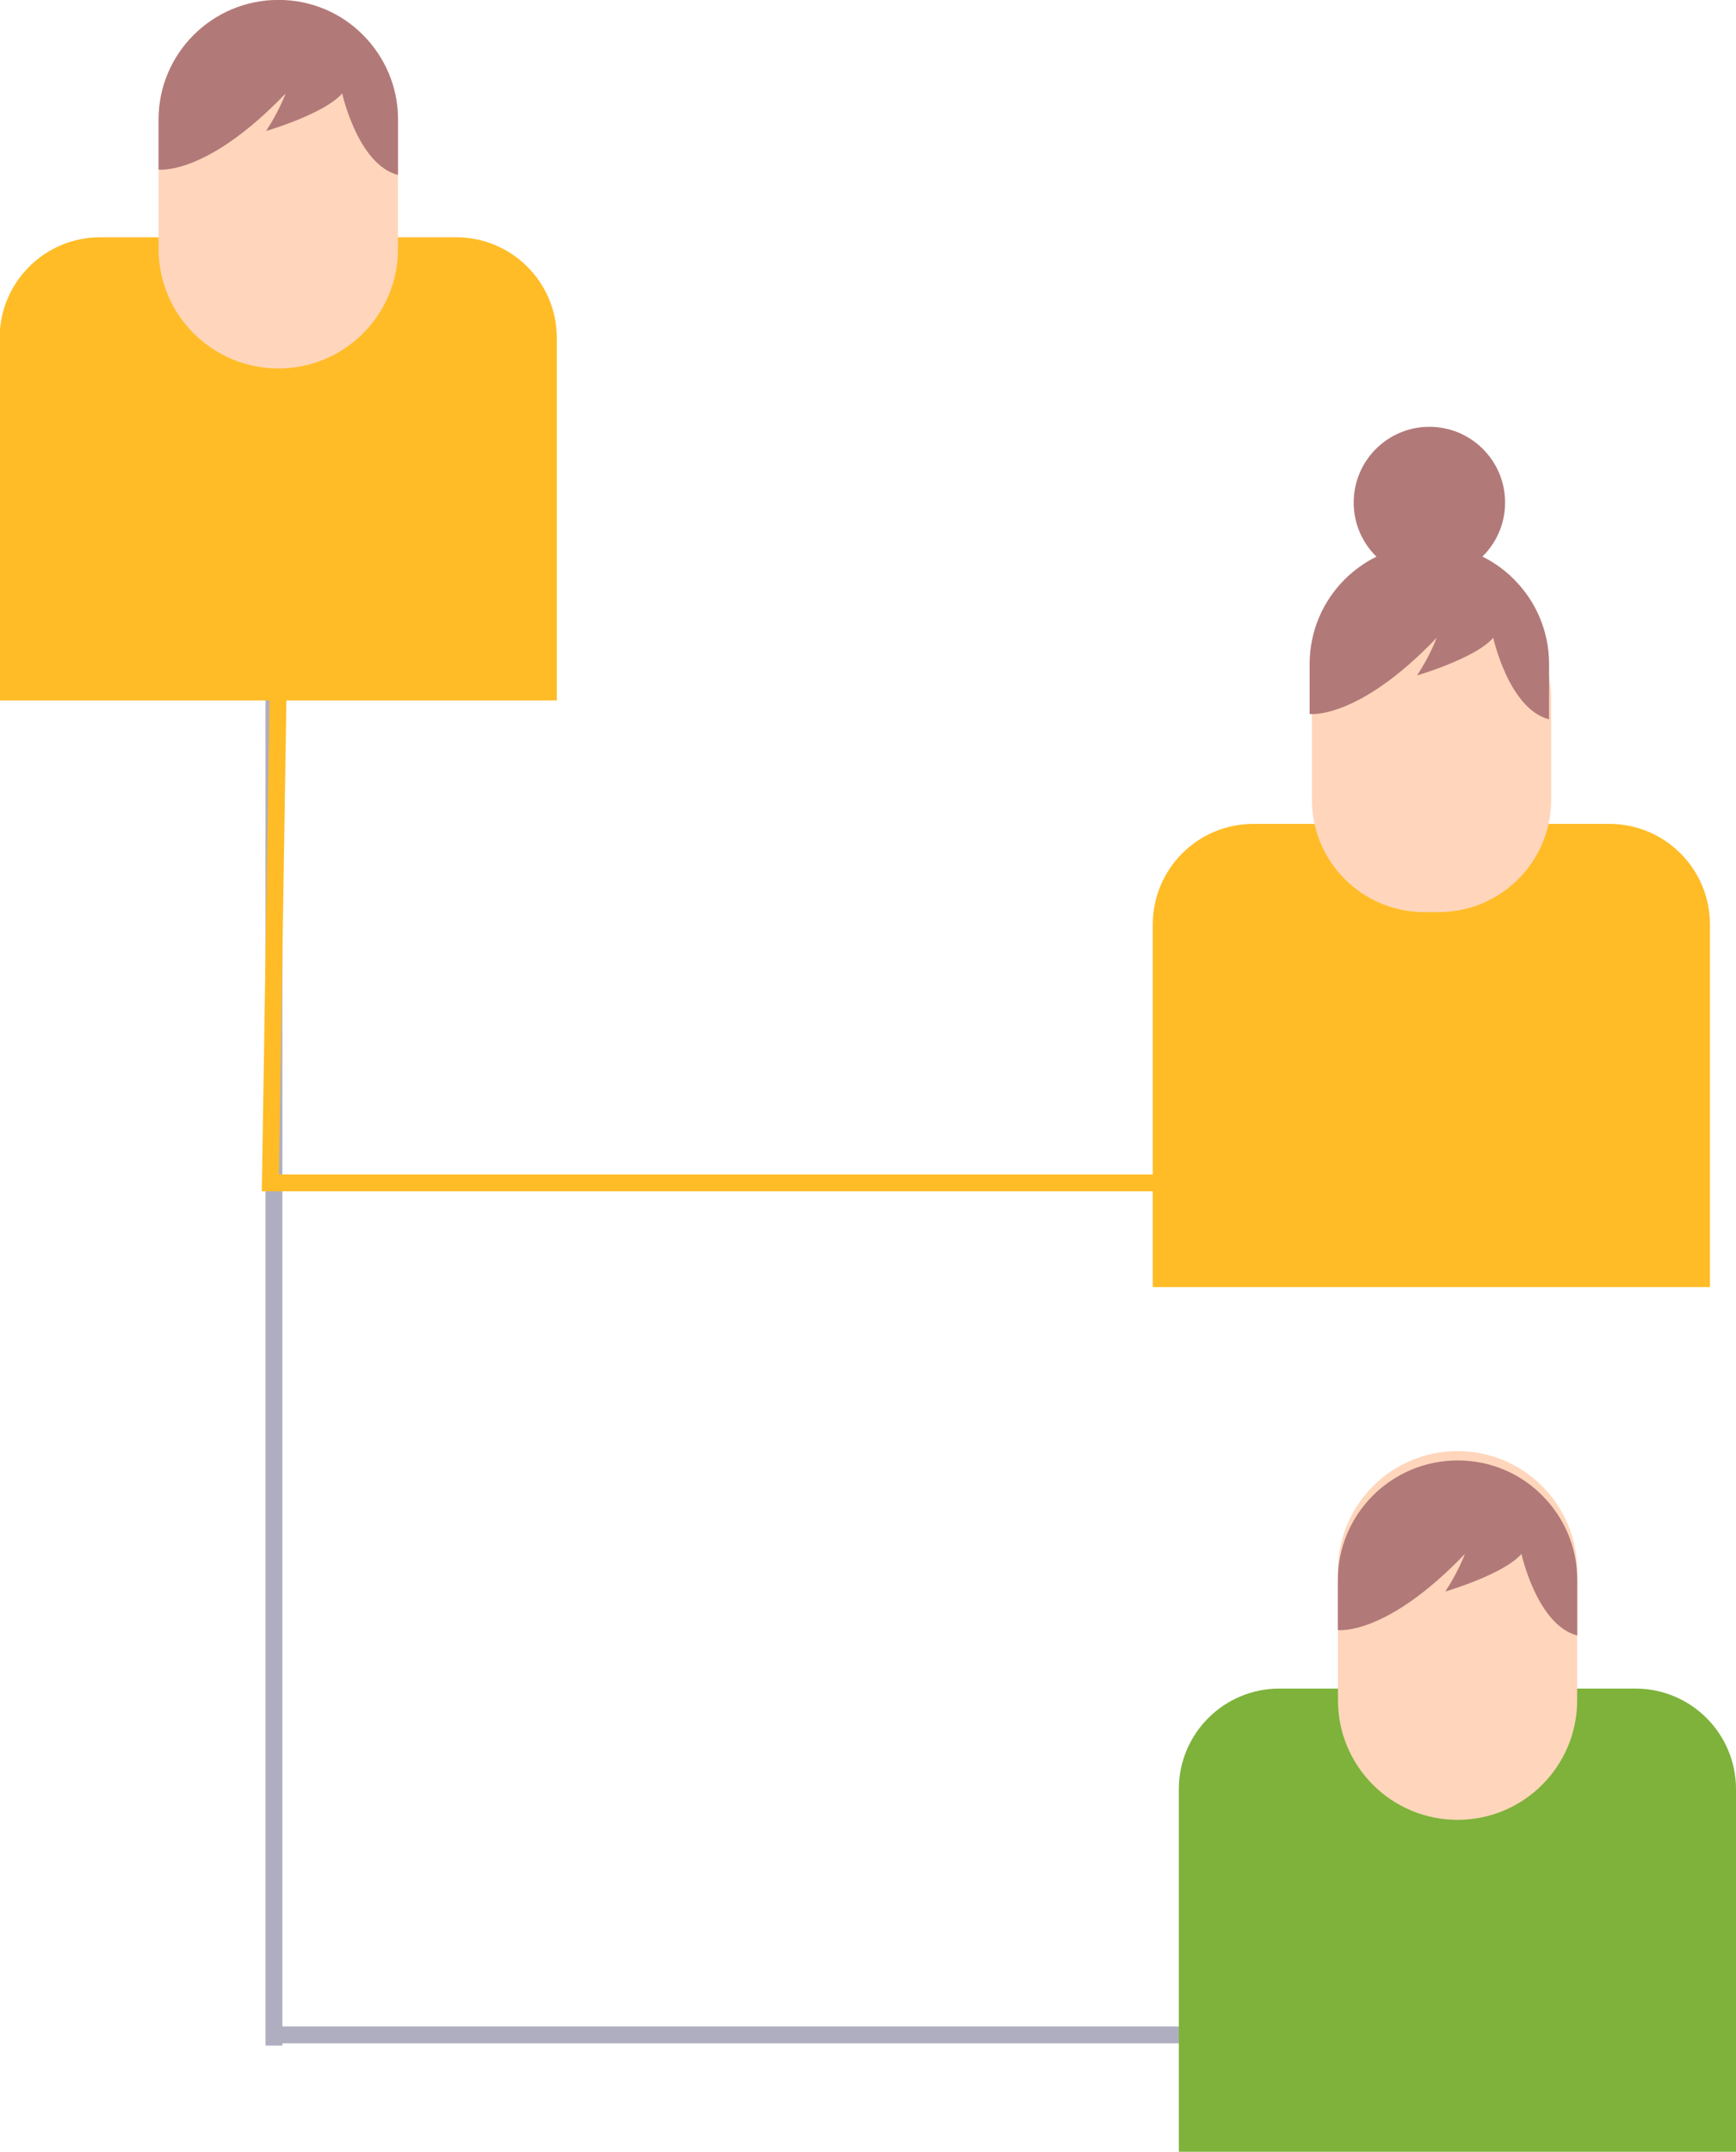 <?xml version="1.0" encoding="UTF-8" standalone="no"?>
<!-- Created with Inkscape (http://www.inkscape.org/) -->

<svg
   xmlns:dc="http://purl.org/dc/elements/1.1/"
   xmlns:cc="http://creativecommons.org/ns#"
   xmlns:rdf="http://www.w3.org/1999/02/22-rdf-syntax-ns#"
   xmlns:svg="http://www.w3.org/2000/svg"
   xmlns="http://www.w3.org/2000/svg"
   xmlns:sodipodi="http://sodipodi.sourceforge.net/DTD/sodipodi-0.dtd"
   xmlns:inkscape="http://www.inkscape.org/namespaces/inkscape"
   width="72.669mm"
   height="90.042mm"
   viewBox="0 0 72.669 90.042"
   version="1.1"
   id="svg3230"
   sodipodi:docname="price-7.svg"
   inkscape:version="0.92.3 (2405546, 2018-03-11)">
  <defs
     id="defs3224">
    <clipPath
       clipPathUnits="userSpaceOnUse"
       id="clipPath2414">
      <path
         d="m 748.185,1277.208 -0.013,-158.198 80.924,158.198 z"
         id="path2412"
         inkscape:connector-curvature="0" />
    </clipPath>
    <mask
       maskUnits="userSpaceOnUse"
       x="0"
       y="0"
       width="1"
       height="1"
       id="mask2434">
      <g
         id="g2444">
        <g
           clip-path="url(#clipPath2422)"
           id="g2442">
          <g
             id="g2440">
            <g
               id="g2438">
              <path
                 d="M -32768,32767 H 32767 V -32768 H -32768 Z"
                 style="fill:url(#linearGradient2432);stroke:none"
                 id="path2436"
                 inkscape:connector-curvature="0" />
            </g>
          </g>
        </g>
      </g>
    </mask>
    <clipPath
       clipPathUnits="userSpaceOnUse"
       id="clipPath2422">
      <path
         d="M -32768,32767 H 32767 V -32768 H -32768 Z"
         id="path2420"
         inkscape:connector-curvature="0" />
    </clipPath>
    <linearGradient
       x1="0"
       y1="0"
       x2="1"
       y2="0"
       gradientUnits="userSpaceOnUse"
       gradientTransform="matrix(95.342,-128.325,-128.325,-95.342,704.667,1311.124)"
       spreadMethod="pad"
       id="linearGradient2432">
      <stop
         style="stop-opacity:1;stop-color:#ffffff"
         offset="0"
         id="stop2424" />
      <stop
         style="stop-opacity:1;stop-color:#ffffff"
         offset="0.071"
         id="stop2426" />
      <stop
         style="stop-opacity:0.109;stop-color:#ffffff"
         offset="0.756"
         id="stop2428" />
      <stop
         style="stop-opacity:0.109;stop-color:#ffffff"
         offset="1"
         id="stop2430" />
    </linearGradient>
    <linearGradient
       x1="0"
       y1="0"
       x2="1"
       y2="0"
       gradientUnits="userSpaceOnUse"
       gradientTransform="matrix(95.342,-128.325,-128.325,-95.342,704.667,1311.124)"
       spreadMethod="pad"
       id="linearGradient2458">
      <stop
         style="stop-opacity:1;stop-color:#bebecc"
         offset="0"
         id="stop2450" />
      <stop
         style="stop-opacity:1;stop-color:#bebecc"
         offset="0.071"
         id="stop2452" />
      <stop
         style="stop-opacity:1;stop-color:#f6f6f8"
         offset="0.756"
         id="stop2454" />
      <stop
         style="stop-opacity:1;stop-color:#f6f6f8"
         offset="1"
         id="stop2456" />
    </linearGradient>
    <clipPath
       clipPathUnits="userSpaceOnUse"
       id="clipPath2360">
      <path
         d="m 748.298,1282.846 52.667,36 -104.385,0.028 z"
         id="path2358"
         inkscape:connector-curvature="0" />
    </clipPath>
    <mask
       maskUnits="userSpaceOnUse"
       x="0"
       y="0"
       width="1"
       height="1"
       id="mask2380">
      <g
         id="g2390">
        <g
           clip-path="url(#clipPath2368)"
           id="g2388">
          <g
             id="g2386">
            <g
               id="g2384">
              <path
                 d="M -32768,32767 H 32767 V -32768 H -32768 Z"
                 style="fill:url(#linearGradient2378);stroke:none"
                 id="path2382"
                 inkscape:connector-curvature="0" />
            </g>
          </g>
        </g>
      </g>
    </mask>
    <clipPath
       clipPathUnits="userSpaceOnUse"
       id="clipPath2368">
      <path
         d="M -32768,32767 H 32767 V -32768 H -32768 Z"
         id="path2366"
         inkscape:connector-curvature="0" />
    </clipPath>
    <linearGradient
       x1="0"
       y1="0"
       x2="1"
       y2="0"
       gradientUnits="userSpaceOnUse"
       gradientTransform="matrix(140.448,-14.871,-14.871,-140.448,669.851,1311.941)"
       spreadMethod="pad"
       id="linearGradient2378">
      <stop
         style="stop-opacity:1;stop-color:#ffffff"
         offset="0"
         id="stop2370" />
      <stop
         style="stop-opacity:1;stop-color:#ffffff"
         offset="0.071"
         id="stop2372" />
      <stop
         style="stop-opacity:0.109;stop-color:#ffffff"
         offset="0.756"
         id="stop2374" />
      <stop
         style="stop-opacity:0.109;stop-color:#ffffff"
         offset="1"
         id="stop2376" />
    </linearGradient>
    <linearGradient
       x1="0"
       y1="0"
       x2="1"
       y2="0"
       gradientUnits="userSpaceOnUse"
       gradientTransform="matrix(140.448,-14.871,-14.871,-140.448,669.851,1311.941)"
       spreadMethod="pad"
       id="linearGradient2404">
      <stop
         style="stop-opacity:1;stop-color:#bebecc"
         offset="0"
         id="stop2396" />
      <stop
         style="stop-opacity:1;stop-color:#bebecc"
         offset="0.071"
         id="stop2398" />
      <stop
         style="stop-opacity:1;stop-color:#f6f6f8"
         offset="0.756"
         id="stop2400" />
      <stop
         style="stop-opacity:1;stop-color:#f6f6f8"
         offset="1"
         id="stop2402" />
    </linearGradient>
    <clipPath
       clipPathUnits="userSpaceOnUse"
       id="clipPath2306">
      <path
         d="m 616.215,1288.013 31,-1.749 45.249,32.124 -52.634,0.071 z"
         id="path2304"
         inkscape:connector-curvature="0" />
    </clipPath>
    <mask
       maskUnits="userSpaceOnUse"
       x="0"
       y="0"
       width="1"
       height="1"
       id="mask2326">
      <g
         id="g2336">
        <g
           clip-path="url(#clipPath2314)"
           id="g2334">
          <g
             id="g2332">
            <g
               id="g2330">
              <path
                 d="M -32768,32767 H 32767 V -32768 H -32768 Z"
                 style="fill:url(#linearGradient2324);stroke:none"
                 id="path2328"
                 inkscape:connector-curvature="0" />
            </g>
          </g>
        </g>
      </g>
    </mask>
    <clipPath
       clipPathUnits="userSpaceOnUse"
       id="clipPath2314">
      <path
         d="M -32768,32767 H 32767 V -32768 H -32768 Z"
         id="path2312"
         inkscape:connector-curvature="0" />
    </clipPath>
    <linearGradient
       x1="0"
       y1="0"
       x2="1"
       y2="0"
       gradientUnits="userSpaceOnUse"
       gradientTransform="matrix(98.263,-10.404,-10.404,-98.263,600.242,1308.929)"
       spreadMethod="pad"
       id="linearGradient2324">
      <stop
         style="stop-opacity:1;stop-color:#ffffff"
         offset="0"
         id="stop2316" />
      <stop
         style="stop-opacity:1;stop-color:#ffffff"
         offset="0.071"
         id="stop2318" />
      <stop
         style="stop-opacity:0.109;stop-color:#ffffff"
         offset="0.756"
         id="stop2320" />
      <stop
         style="stop-opacity:0.109;stop-color:#ffffff"
         offset="1"
         id="stop2322" />
    </linearGradient>
    <linearGradient
       x1="0"
       y1="0"
       x2="1"
       y2="0"
       gradientUnits="userSpaceOnUse"
       gradientTransform="matrix(98.263,-10.404,-10.404,-98.263,600.242,1308.929)"
       spreadMethod="pad"
       id="linearGradient2350">
      <stop
         style="stop-opacity:1;stop-color:#bebecc"
         offset="0"
         id="stop2342" />
      <stop
         style="stop-opacity:1;stop-color:#bebecc"
         offset="0.071"
         id="stop2344" />
      <stop
         style="stop-opacity:1;stop-color:#f6f6f8"
         offset="0.756"
         id="stop2346" />
      <stop
         style="stop-opacity:1;stop-color:#f6f6f8"
         offset="1"
         id="stop2348" />
    </linearGradient>
    <clipPath
       clipPathUnits="userSpaceOnUse"
       id="clipPath2252">
      <path
         d="m 666.581,1350.208 27.717,-29.361 53.193,29.361 z"
         id="path2250"
         inkscape:connector-curvature="0" />
    </clipPath>
    <mask
       maskUnits="userSpaceOnUse"
       x="0"
       y="0"
       width="1"
       height="1"
       id="mask2272">
      <g
         id="g2282">
        <g
           clip-path="url(#clipPath2260)"
           id="g2280">
          <g
             id="g2278">
            <g
               id="g2276">
              <path
                 d="M -32768,32767 H 32767 V -32768 H -32768 Z"
                 style="fill:url(#linearGradient2270);stroke:none"
                 id="path2274"
                 inkscape:connector-curvature="0" />
            </g>
          </g>
        </g>
      </g>
    </mask>
    <clipPath
       clipPathUnits="userSpaceOnUse"
       id="clipPath2260">
      <path
         d="M -32768,32767 H 32767 V -32768 H -32768 Z"
         id="path2258"
         inkscape:connector-curvature="0" />
    </clipPath>
    <linearGradient
       x1="0"
       y1="0"
       x2="1"
       y2="0"
       gradientUnits="userSpaceOnUse"
       gradientTransform="matrix(108.862,-11.527,-11.527,-108.862,645.72,1343.487)"
       spreadMethod="pad"
       id="linearGradient2270">
      <stop
         style="stop-opacity:1;stop-color:#ffffff"
         offset="0"
         id="stop2262" />
      <stop
         style="stop-opacity:1;stop-color:#ffffff"
         offset="0.071"
         id="stop2264" />
      <stop
         style="stop-opacity:0.109;stop-color:#ffffff"
         offset="0.756"
         id="stop2266" />
      <stop
         style="stop-opacity:0.109;stop-color:#ffffff"
         offset="1"
         id="stop2268" />
    </linearGradient>
    <linearGradient
       x1="0"
       y1="0"
       x2="1"
       y2="0"
       gradientUnits="userSpaceOnUse"
       gradientTransform="matrix(108.862,-11.527,-11.527,-108.862,645.72,1343.487)"
       spreadMethod="pad"
       id="linearGradient2296">
      <stop
         style="stop-opacity:1;stop-color:#bebecc"
         offset="0"
         id="stop2288" />
      <stop
         style="stop-opacity:1;stop-color:#bebecc"
         offset="0.071"
         id="stop2290" />
      <stop
         style="stop-opacity:1;stop-color:#f6f6f8"
         offset="0.756"
         id="stop2292" />
      <stop
         style="stop-opacity:1;stop-color:#f6f6f8"
         offset="1"
         id="stop2294" />
    </linearGradient>
    <clipPath
       clipPathUnits="userSpaceOnUse"
       id="clipPath2198">
      <path
         d="m 667.246,1277.208 80.926,-158.198 -0.014,158.198 z"
         id="path2196"
         inkscape:connector-curvature="0" />
    </clipPath>
    <mask
       maskUnits="userSpaceOnUse"
       x="0"
       y="0"
       width="1"
       height="1"
       id="mask2218">
      <g
         id="g2228">
        <g
           clip-path="url(#clipPath2206)"
           id="g2226">
          <g
             id="g2224">
            <g
               id="g2222">
              <path
                 d="M -32768,32767 H 32767 V -32768 H -32768 Z"
                 style="fill:url(#linearGradient2216);stroke:none"
                 id="path2220"
                 inkscape:connector-curvature="0" />
            </g>
          </g>
        </g>
      </g>
    </mask>
    <clipPath
       clipPathUnits="userSpaceOnUse"
       id="clipPath2206">
      <path
         d="M -32768,32767 H 32767 V -32768 H -32768 Z"
         id="path2204"
         inkscape:connector-curvature="0" />
    </clipPath>
    <linearGradient
       x1="0"
       y1="0"
       x2="1"
       y2="0"
       gradientUnits="userSpaceOnUse"
       gradientTransform="matrix(131.417,-13.915,-13.915,-131.417,635.808,1210.006)"
       spreadMethod="pad"
       id="linearGradient2216">
      <stop
         style="stop-opacity:1;stop-color:#ffffff"
         offset="0"
         id="stop2208" />
      <stop
         style="stop-opacity:1;stop-color:#ffffff"
         offset="0.071"
         id="stop2210" />
      <stop
         style="stop-opacity:0.109;stop-color:#ffffff"
         offset="0.756"
         id="stop2212" />
      <stop
         style="stop-opacity:0.109;stop-color:#ffffff"
         offset="1"
         id="stop2214" />
    </linearGradient>
    <linearGradient
       x1="0"
       y1="0"
       x2="1"
       y2="0"
       gradientUnits="userSpaceOnUse"
       gradientTransform="matrix(131.417,-13.915,-13.915,-131.417,635.808,1210.006)"
       spreadMethod="pad"
       id="linearGradient2242">
      <stop
         style="stop-opacity:1;stop-color:#bebecc"
         offset="0"
         id="stop2234" />
      <stop
         style="stop-opacity:1;stop-color:#bebecc"
         offset="0.071"
         id="stop2236" />
      <stop
         style="stop-opacity:1;stop-color:#f6f6f8"
         offset="0.756"
         id="stop2238" />
      <stop
         style="stop-opacity:1;stop-color:#f6f6f8"
         offset="1"
         id="stop2240" />
    </linearGradient>
    <clipPath
       clipPathUnits="userSpaceOnUse"
       id="clipPath2104">
      <path
         d="m 607.453,1277.21 h 281.41 v -158.2 h -281.41 z"
         id="path2102"
         inkscape:connector-curvature="0" />
    </clipPath>
    <clipPath
       clipPathUnits="userSpaceOnUse"
       id="clipPath2108">
      <path
         d="m 888.863,1276.71 -140.691,-157.7 -140.719,157.7 0.387,0.498 h 280.636 z"
         id="path2106"
         inkscape:connector-curvature="0" />
    </clipPath>
    <mask
       maskUnits="userSpaceOnUse"
       x="0"
       y="0"
       width="1"
       height="1"
       id="mask2124">
      <g
         id="g2134">
        <g
           clip-path="url(#clipPath2112)"
           id="g2132">
          <g
             id="g2130">
            <g
               id="g2128">
              <path
                 d="M -32768,32767 H 32767 V -32768 H -32768 Z"
                 style="fill:url(#linearGradient2122);stroke:none"
                 id="path2126"
                 inkscape:connector-curvature="0" />
            </g>
          </g>
        </g>
      </g>
    </mask>
    <clipPath
       clipPathUnits="userSpaceOnUse"
       id="clipPath2112">
      <path
         d="M -32768,32767 H 32767 V -32768 H -32768 Z"
         id="path2110"
         inkscape:connector-curvature="0" />
    </clipPath>
    <linearGradient
       x1="0"
       y1="0"
       x2="1"
       y2="0"
       gradientUnits="userSpaceOnUse"
       gradientTransform="matrix(281.411,0,0,-281.411,607.453,1198.109)"
       spreadMethod="pad"
       id="linearGradient2122">
      <stop
         style="stop-opacity:1;stop-color:#ffffff"
         offset="0"
         id="stop2114" />
      <stop
         style="stop-opacity:1;stop-color:#ffffff"
         offset="0.071"
         id="stop2116" />
      <stop
         style="stop-opacity:0.109;stop-color:#ffffff"
         offset="0.756"
         id="stop2118" />
      <stop
         style="stop-opacity:0.109;stop-color:#ffffff"
         offset="1"
         id="stop2120" />
    </linearGradient>
    <linearGradient
       x1="0"
       y1="0"
       x2="1"
       y2="0"
       gradientUnits="userSpaceOnUse"
       gradientTransform="matrix(281.411,0,0,-281.411,607.453,1198.109)"
       spreadMethod="pad"
       id="linearGradient2144">
      <stop
         style="stop-opacity:1;stop-color:#bebecc"
         offset="0"
         id="stop2136" />
      <stop
         style="stop-opacity:1;stop-color:#bebecc"
         offset="0.071"
         id="stop2138" />
      <stop
         style="stop-opacity:1;stop-color:#f6f6f8"
         offset="0.756"
         id="stop2140" />
      <stop
         style="stop-opacity:1;stop-color:#f6f6f8"
         offset="1"
         id="stop2142" />
    </linearGradient>
    <clipPath
       clipPathUnits="userSpaceOnUse"
       id="clipPath2414-6">
      <path
         d="m 748.185,1277.208 -0.013,-158.198 80.924,158.198 z"
         id="path2412-9"
         inkscape:connector-curvature="0" />
    </clipPath>
    <mask
       maskUnits="userSpaceOnUse"
       x="0"
       y="0"
       width="1"
       height="1"
       id="mask2434-3">
      <g
         id="g2444-3">
        <g
           clip-path="url(#clipPath2422-6)"
           id="g2442-8">
          <g
             id="g2440-0">
            <g
               id="g2438-5">
              <path
                 d="M -32768,32767 H 32767 V -32768 H -32768 Z"
                 style="fill:url(#linearGradient2432);stroke:none"
                 id="path2436-6"
                 inkscape:connector-curvature="0" />
            </g>
          </g>
        </g>
      </g>
    </mask>
    <clipPath
       clipPathUnits="userSpaceOnUse"
       id="clipPath2422-6">
      <path
         d="M -32768,32767 H 32767 V -32768 H -32768 Z"
         id="path2420-4"
         inkscape:connector-curvature="0" />
    </clipPath>
    <clipPath
       clipPathUnits="userSpaceOnUse"
       id="clipPath2360-6">
      <path
         d="m 748.298,1282.846 52.667,36 -104.385,0.028 z"
         id="path2358-9"
         inkscape:connector-curvature="0" />
    </clipPath>
    <mask
       maskUnits="userSpaceOnUse"
       x="0"
       y="0"
       width="1"
       height="1"
       id="mask2380-8">
      <g
         id="g2390-7">
        <g
           clip-path="url(#clipPath2368-9)"
           id="g2388-2">
          <g
             id="g2386-8">
            <g
               id="g2384-2">
              <path
                 d="M -32768,32767 H 32767 V -32768 H -32768 Z"
                 style="fill:url(#linearGradient2378);stroke:none"
                 id="path2382-9"
                 inkscape:connector-curvature="0" />
            </g>
          </g>
        </g>
      </g>
    </mask>
    <clipPath
       clipPathUnits="userSpaceOnUse"
       id="clipPath2368-9">
      <path
         d="M -32768,32767 H 32767 V -32768 H -32768 Z"
         id="path2366-6"
         inkscape:connector-curvature="0" />
    </clipPath>
    <clipPath
       clipPathUnits="userSpaceOnUse"
       id="clipPath2306-5">
      <path
         d="m 616.215,1288.013 31,-1.749 45.249,32.124 -52.634,0.071 z"
         id="path2304-9"
         inkscape:connector-curvature="0" />
    </clipPath>
    <mask
       maskUnits="userSpaceOnUse"
       x="0"
       y="0"
       width="1"
       height="1"
       id="mask2326-9">
      <g
         id="g2336-1">
        <g
           clip-path="url(#clipPath2314-7)"
           id="g2334-4">
          <g
             id="g2332-9">
            <g
               id="g2330-1">
              <path
                 d="M -32768,32767 H 32767 V -32768 H -32768 Z"
                 style="fill:url(#linearGradient2324);stroke:none"
                 id="path2328-0"
                 inkscape:connector-curvature="0" />
            </g>
          </g>
        </g>
      </g>
    </mask>
    <clipPath
       clipPathUnits="userSpaceOnUse"
       id="clipPath2314-7">
      <path
         d="M -32768,32767 H 32767 V -32768 H -32768 Z"
         id="path2312-5"
         inkscape:connector-curvature="0" />
    </clipPath>
    <clipPath
       clipPathUnits="userSpaceOnUse"
       id="clipPath2252-9">
      <path
         d="m 666.581,1350.208 27.717,-29.361 53.193,29.361 z"
         id="path2250-6"
         inkscape:connector-curvature="0" />
    </clipPath>
    <mask
       maskUnits="userSpaceOnUse"
       x="0"
       y="0"
       width="1"
       height="1"
       id="mask2272-1">
      <g
         id="g2282-0">
        <g
           clip-path="url(#clipPath2260-0)"
           id="g2280-4">
          <g
             id="g2278-2">
            <g
               id="g2276-2">
              <path
                 d="M -32768,32767 H 32767 V -32768 H -32768 Z"
                 style="fill:url(#linearGradient2270);stroke:none"
                 id="path2274-2"
                 inkscape:connector-curvature="0" />
            </g>
          </g>
        </g>
      </g>
    </mask>
    <clipPath
       clipPathUnits="userSpaceOnUse"
       id="clipPath2260-0">
      <path
         d="M -32768,32767 H 32767 V -32768 H -32768 Z"
         id="path2258-5"
         inkscape:connector-curvature="0" />
    </clipPath>
    <clipPath
       clipPathUnits="userSpaceOnUse"
       id="clipPath2198-0">
      <path
         d="m 667.246,1277.208 80.926,-158.198 -0.014,158.198 z"
         id="path2196-4"
         inkscape:connector-curvature="0" />
    </clipPath>
    <mask
       maskUnits="userSpaceOnUse"
       x="0"
       y="0"
       width="1"
       height="1"
       id="mask2218-0">
      <g
         id="g2228-9">
        <g
           clip-path="url(#clipPath2206-5)"
           id="g2226-1">
          <g
             id="g2224-9">
            <g
               id="g2222-6">
              <path
                 d="M -32768,32767 H 32767 V -32768 H -32768 Z"
                 style="fill:url(#linearGradient2216);stroke:none"
                 id="path2220-2"
                 inkscape:connector-curvature="0" />
            </g>
          </g>
        </g>
      </g>
    </mask>
    <clipPath
       clipPathUnits="userSpaceOnUse"
       id="clipPath2206-5">
      <path
         d="M -32768,32767 H 32767 V -32768 H -32768 Z"
         id="path2204-4"
         inkscape:connector-curvature="0" />
    </clipPath>
    <clipPath
       clipPathUnits="userSpaceOnUse"
       id="clipPath2104-2">
      <path
         d="m 607.453,1277.21 h 281.41 v -158.2 h -281.41 z"
         id="path2102-9"
         inkscape:connector-curvature="0" />
    </clipPath>
    <clipPath
       clipPathUnits="userSpaceOnUse"
       id="clipPath2108-4">
      <path
         d="m 888.863,1276.71 -140.691,-157.7 -140.719,157.7 0.387,0.498 h 280.636 z"
         id="path2106-3"
         inkscape:connector-curvature="0" />
    </clipPath>
    <mask
       maskUnits="userSpaceOnUse"
       x="0"
       y="0"
       width="1"
       height="1"
       id="mask2124-5">
      <g
         id="g2134-1">
        <g
           clip-path="url(#clipPath2112-4)"
           id="g2132-7">
          <g
             id="g2130-4">
            <g
               id="g2128-3">
              <path
                 d="M -32768,32767 H 32767 V -32768 H -32768 Z"
                 style="fill:url(#linearGradient2122);stroke:none"
                 id="path2126-1"
                 inkscape:connector-curvature="0" />
            </g>
          </g>
        </g>
      </g>
    </mask>
    <clipPath
       clipPathUnits="userSpaceOnUse"
       id="clipPath2112-4">
      <path
         d="M -32768,32767 H 32767 V -32768 H -32768 Z"
         id="path2110-6"
         inkscape:connector-curvature="0" />
    </clipPath>
    <clipPath
       clipPathUnits="userSpaceOnUse"
       id="clipPath1982">
      <path
         d="m 1169.579,1237.381 c -6.508,0 -11.833,-5.744 -11.833,-12.765 v 0 -81.855 c 0,-7.02 5.325,-12.764 11.833,-12.764 v 0 h 57.079 v 107.384 z"
         id="path1980"
         inkscape:connector-curvature="0" />
    </clipPath>
    <mask
       maskUnits="userSpaceOnUse"
       x="0"
       y="0"
       width="1"
       height="1"
       id="mask2002">
      <g
         id="g2012">
        <g
           clip-path="url(#clipPath1990)"
           id="g2010">
          <g
             id="g2008">
            <g
               id="g2006">
              <path
                 d="M -32768,32767 H 32767 V -32768 H -32768 Z"
                 style="fill:url(#linearGradient2000);stroke:none"
                 id="path2004"
                 inkscape:connector-curvature="0" />
            </g>
          </g>
        </g>
      </g>
    </mask>
    <clipPath
       clipPathUnits="userSpaceOnUse"
       id="clipPath1990">
      <path
         d="M -32768,32767 H 32767 V -32768 H -32768 Z"
         id="path1988"
         inkscape:connector-curvature="0" />
    </clipPath>
    <linearGradient
       x1="0"
       y1="0"
       x2="1"
       y2="0"
       gradientUnits="userSpaceOnUse"
       gradientTransform="matrix(68.912,0,0,-68.912,1157.746,1183.689)"
       spreadMethod="pad"
       id="linearGradient2000">
      <stop
         style="stop-opacity:1;stop-color:#ffffff"
         offset="0"
         id="stop1992" />
      <stop
         style="stop-opacity:1;stop-color:#ffffff"
         offset="0.071"
         id="stop1994" />
      <stop
         style="stop-opacity:0.109;stop-color:#ffffff"
         offset="0.756"
         id="stop1996" />
      <stop
         style="stop-opacity:0.109;stop-color:#ffffff"
         offset="1"
         id="stop1998" />
    </linearGradient>
    <linearGradient
       x1="0"
       y1="0"
       x2="1"
       y2="0"
       gradientUnits="userSpaceOnUse"
       gradientTransform="matrix(68.912,0,0,-68.912,1157.746,1183.689)"
       spreadMethod="pad"
       id="linearGradient2026">
      <stop
         style="stop-opacity:1;stop-color:#bebecc"
         offset="0"
         id="stop2018" />
      <stop
         style="stop-opacity:1;stop-color:#bebecc"
         offset="0.071"
         id="stop2020" />
      <stop
         style="stop-opacity:1;stop-color:#f6f6f8"
         offset="0.756"
         id="stop2022" />
      <stop
         style="stop-opacity:1;stop-color:#f6f6f8"
         offset="1"
         id="stop2024" />
    </linearGradient>
    <clipPath
       clipPathUnits="userSpaceOnUse"
       id="clipPath2896">
      <path
         d="m 1605.05,1320.92 h 65.56 v -7.97 h -65.56 z"
         id="path2894"
         inkscape:connector-curvature="0" />
    </clipPath>
    <clipPath
       clipPathUnits="userSpaceOnUse"
       id="clipPath2880">
      <path
         d="m 1643.71,1250.85 h 34.25 v -41.34 h -34.25 z"
         id="path2878"
         inkscape:connector-curvature="0" />
    </clipPath>
    <clipPath
       clipPathUnits="userSpaceOnUse"
       id="clipPath2864">
      <path
         d="m 1601.71,1250.85 h 34.25 v -41.34 h -34.25 z"
         id="path2862"
         inkscape:connector-curvature="0" />
    </clipPath>
    <clipPath
       clipPathUnits="userSpaceOnUse"
       id="clipPath2848">
      <path
         d="m 1643.71,1302.85 h 34.25 v -41.34 h -34.25 z"
         id="path2846"
         inkscape:connector-curvature="0" />
    </clipPath>
    <clipPath
       clipPathUnits="userSpaceOnUse"
       id="clipPath2832">
      <path
         d="m 1601.71,1302.85 h 34.25 v -41.34 h -34.25 z"
         id="path2830"
         inkscape:connector-curvature="0" />
    </clipPath>
    <clipPath
       clipPathUnits="userSpaceOnUse"
       id="clipPath1946">
      <path
         d="m 327.763,495.94 h 68.5 v -39.76 h -68.5 z"
         id="path1944"
         inkscape:connector-curvature="0" />
    </clipPath>
    <clipPath
       clipPathUnits="userSpaceOnUse"
       id="clipPath26">
      <path
         d="m 327.763,495.94 h 34.5 v -20.13 h -34.5 z"
         id="path24"
         inkscape:connector-curvature="0" />
    </clipPath>
    <clipPath
       clipPathUnits="userSpaceOnUse"
       id="clipPath1130">
      <path
         d="m 871.763,495.94 h 68.5 v -39.76 h -68.5 z"
         id="path1128"
         inkscape:connector-curvature="0" />
    </clipPath>
    <clipPath
       clipPathUnits="userSpaceOnUse"
       id="clipPath954">
      <path
         d="m 837.763,495.94 h 102.5 v -59.39 h -102.5 z"
         id="path952"
         inkscape:connector-curvature="0" />
    </clipPath>
    <clipPath
       clipPathUnits="userSpaceOnUse"
       id="clipPath938">
      <path
         d="m 905.763,495.94 h 34.5 v -20.13 h -34.5 z"
         id="path936"
         inkscape:connector-curvature="0" />
    </clipPath>
  </defs>
  <sodipodi:namedview
     id="base"
     pagecolor="#ffffff"
     bordercolor="#666666"
     borderopacity="1.0"
     inkscape:pageopacity="0.0"
     inkscape:pageshadow="2"
     inkscape:zoom="0.98994949"
     inkscape:cx="-93.137962"
     inkscape:cy="93.82309"
     inkscape:document-units="mm"
     inkscape:current-layer="layer1"
     showgrid="false"
     inkscape:window-width="1920"
     inkscape:window-height="1056"
     inkscape:window-x="0"
     inkscape:window-y="0"
     inkscape:window-maximized="1"
     fit-margin-top="0"
     fit-margin-left="0"
     fit-margin-right="0"
     fit-margin-bottom="0" />
  <g
     inkscape:label="Layer 1"
     inkscape:groupmode="layer"
     id="layer1"
     transform="translate(-439.515,228.464)">
    <g
       id="g2708"
       transform="matrix(0.353,0,0,-0.353,450.833,-143.313)">
      <path
         d="M 0,0 H 121.367"
         style="fill:none;stroke:#afaec1;stroke-width:2;stroke-linecap:butt;stroke-linejoin:miter;stroke-miterlimit:10;stroke-dasharray:none;stroke-opacity:1"
         id="path2710"
         inkscape:connector-curvature="0" />
    </g>
    <g
       id="g2712"
       transform="matrix(0.353,0,0,-0.353,450.982,-201.718)">
      <path
         d="M 0,0 V -166.719"
         style="fill:none;stroke:#afaec1;stroke-width:2;stroke-linecap:butt;stroke-linejoin:miter;stroke-miterlimit:10;stroke-dasharray:none;stroke-opacity:1"
         id="path2714"
         inkscape:connector-curvature="0" />
    </g>
    <g
       id="g2754"
       transform="matrix(0.353,0,0,-0.353,462.823,-199.152)">
      <path
         d="m 0,0 h -66.07 v 42.983 c 0,6.587 5.339,11.926 11.925,11.926 h 42.219 C -5.339,54.909 0,49.57 0,42.983 Z"
         style="fill:#ffbc27;fill-opacity:1;fill-rule:nonzero;stroke:none"
         id="path2756"
         inkscape:connector-curvature="0" />
    </g>
    <g
       id="g2758"
       transform="matrix(0.353,0,0,-0.353,456.176,-223.46)">
      <path
         d="m 0,0 v -15.319 c 0,-7.839 -6.344,-14.182 -14.183,-14.182 -7.839,0 -14.21,6.343 -14.21,14.182 V 0 c 0,7.839 6.371,14.183 14.21,14.183 3.934,0 7.479,-1.579 10.028,-4.155 C -1.579,7.451 0,3.906 0,0"
         style="fill:#ffd6bb;fill-opacity:1;fill-rule:nonzero;stroke:none"
         id="path2760"
         inkscape:connector-curvature="0" />
    </g>
    <g
       id="g2762"
       transform="matrix(0.353,0,0,-0.353,511.093,-174.605)">
      <path
         d="m 0,0 h -66.07 v 42.983 c 0,6.587 5.339,11.926 11.925,11.926 h 42.219 C -5.339,54.909 0,49.57 0,42.983 Z"
         style="fill:#ffbc27;fill-opacity:1;fill-rule:nonzero;stroke:none"
         id="path2764"
         inkscape:connector-curvature="0" />
    </g>
    <g
       id="g2766"
       transform="matrix(0.353,0,0,-0.353,499.739,-190.296)">
      <path
         d="M 0,0 H -1.701 C -9.067,0 -15.038,5.971 -15.038,13.338 V 25.28 c 0,7.366 5.971,13.337 13.337,13.337 H 0 c 7.366,0 13.338,-5.971 13.338,-13.337 V 13.338 C 13.338,5.971 7.366,0 0,0"
         style="fill:#ffd6bb;fill-opacity:1;fill-rule:nonzero;stroke:none"
         id="path2768"
         inkscape:connector-curvature="0" />
    </g>
    <g
       id="g2770"
       transform="matrix(0.353,0,0,-0.353,512.184,-138.422)">
      <path
         d="m 0,0 h -66.07 v 42.983 c 0,6.587 5.339,11.926 11.925,11.926 h 42.219 C -5.339,54.909 0,49.57 0,42.983 Z"
         style="fill:#7eb23b;fill-opacity:1;fill-rule:nonzero;stroke:none"
         id="path2772"
         inkscape:connector-curvature="0" />
    </g>
    <g
       id="g2774"
       transform="matrix(0.353,0,0,-0.353,505.535,-162.736)">
      <path
         d="m 0,0 v -15.346 c 0,-7.839 -6.344,-14.183 -14.183,-14.183 -7.84,0 -14.182,6.344 -14.182,14.183 V 0 c 0,7.812 6.342,14.183 14.182,14.183 3.906,0 7.451,-1.579 10.028,-4.155 C -1.579,7.451 0,3.906 0,0"
         style="fill:#ffd6bb;fill-opacity:1;fill-rule:nonzero;stroke:none"
         id="path2776"
         inkscape:connector-curvature="0" />
    </g>
    <g
       id="g2778"
       transform="matrix(0.353,0,0,-0.353,456.176,-223.46)">
      <path
         d="m 0,0 v -6.565 c -4.764,1.219 -6.621,9.667 -6.621,9.667 -2.105,-2.437 -9.03,-4.459 -9.03,-4.459 1.551,2.354 2.327,4.459 2.327,4.459 -9.39,-9.805 -15.069,-9.03 -15.069,-9.03 V 0 c 0,7.839 6.371,14.183 14.21,14.183 3.934,0 7.479,-1.579 10.028,-4.155 C -1.579,7.451 0,3.906 0,0"
         style="fill:#b27979;fill-opacity:1;fill-rule:nonzero;stroke:none"
         id="path2780"
         inkscape:connector-curvature="0" />
    </g>
    <g
       id="g2782"
       transform="matrix(0.353,0,0,-0.353,505.54,-162.345)">
      <path
         d="m 0,0 v -6.565 c -4.765,1.219 -6.621,9.667 -6.621,9.667 -2.105,-2.437 -9.03,-4.459 -9.03,-4.459 1.551,2.354 2.327,4.459 2.327,4.459 -9.39,-9.806 -15.069,-9.03 -15.069,-9.03 V 0 c 0,7.839 6.371,14.183 14.21,14.183 3.934,0 7.479,-1.579 10.028,-4.155 C -1.579,7.451 0,3.906 0,0"
         style="fill:#b27979;fill-opacity:1;fill-rule:nonzero;stroke:none"
         id="path2784"
         inkscape:connector-curvature="0" />
    </g>
    <g
       id="g2786"
       transform="matrix(0.353,0,0,-0.353,504.359,-200.68)">
      <path
         d="m 0,0 v -6.565 c -4.764,1.219 -6.621,9.667 -6.621,9.667 -2.105,-2.437 -9.03,-4.459 -9.03,-4.459 1.551,2.354 2.327,4.459 2.327,4.459 -9.39,-9.805 -15.069,-9.03 -15.069,-9.03 V 0 c 0,7.839 6.371,14.183 14.21,14.183 3.934,0 7.479,-1.579 10.028,-4.155 C -1.579,7.451 0,3.906 0,0"
         style="fill:#b27979;fill-opacity:1;fill-rule:nonzero;stroke:none"
         id="path2788"
         inkscape:connector-curvature="0" />
    </g>
    <g
       id="g2790"
       transform="matrix(0.353,0,0,-0.353,502.518,-207.435)">
      <path
         d="m 0,0 c 0,-4.958 -4.019,-8.977 -8.977,-8.977 -4.957,0 -8.976,4.019 -8.976,8.977 0,4.958 4.019,8.977 8.976,8.977 C -4.019,8.977 0,4.958 0,0"
         style="fill:#b27979;fill-opacity:1;fill-rule:nonzero;stroke:none"
         id="path2792"
         inkscape:connector-curvature="0" />
    </g>
    <g
       id="g2794"
       transform="matrix(0.353,0,0,-0.353,451.168,-200.26)">
      <path
         d="M 0,0 -0.948,-60.322 H 120.419 -0.948"
         style="fill:#ef7b7b;fill-opacity:1;fill-rule:nonzero;stroke:#ffbc27;stroke-width:2;stroke-linecap:butt;stroke-linejoin:miter;stroke-miterlimit:10;stroke-dasharray:none;stroke-opacity:1"
         id="path2796"
         inkscape:connector-curvature="0" />
    </g>
  </g>
</svg>
